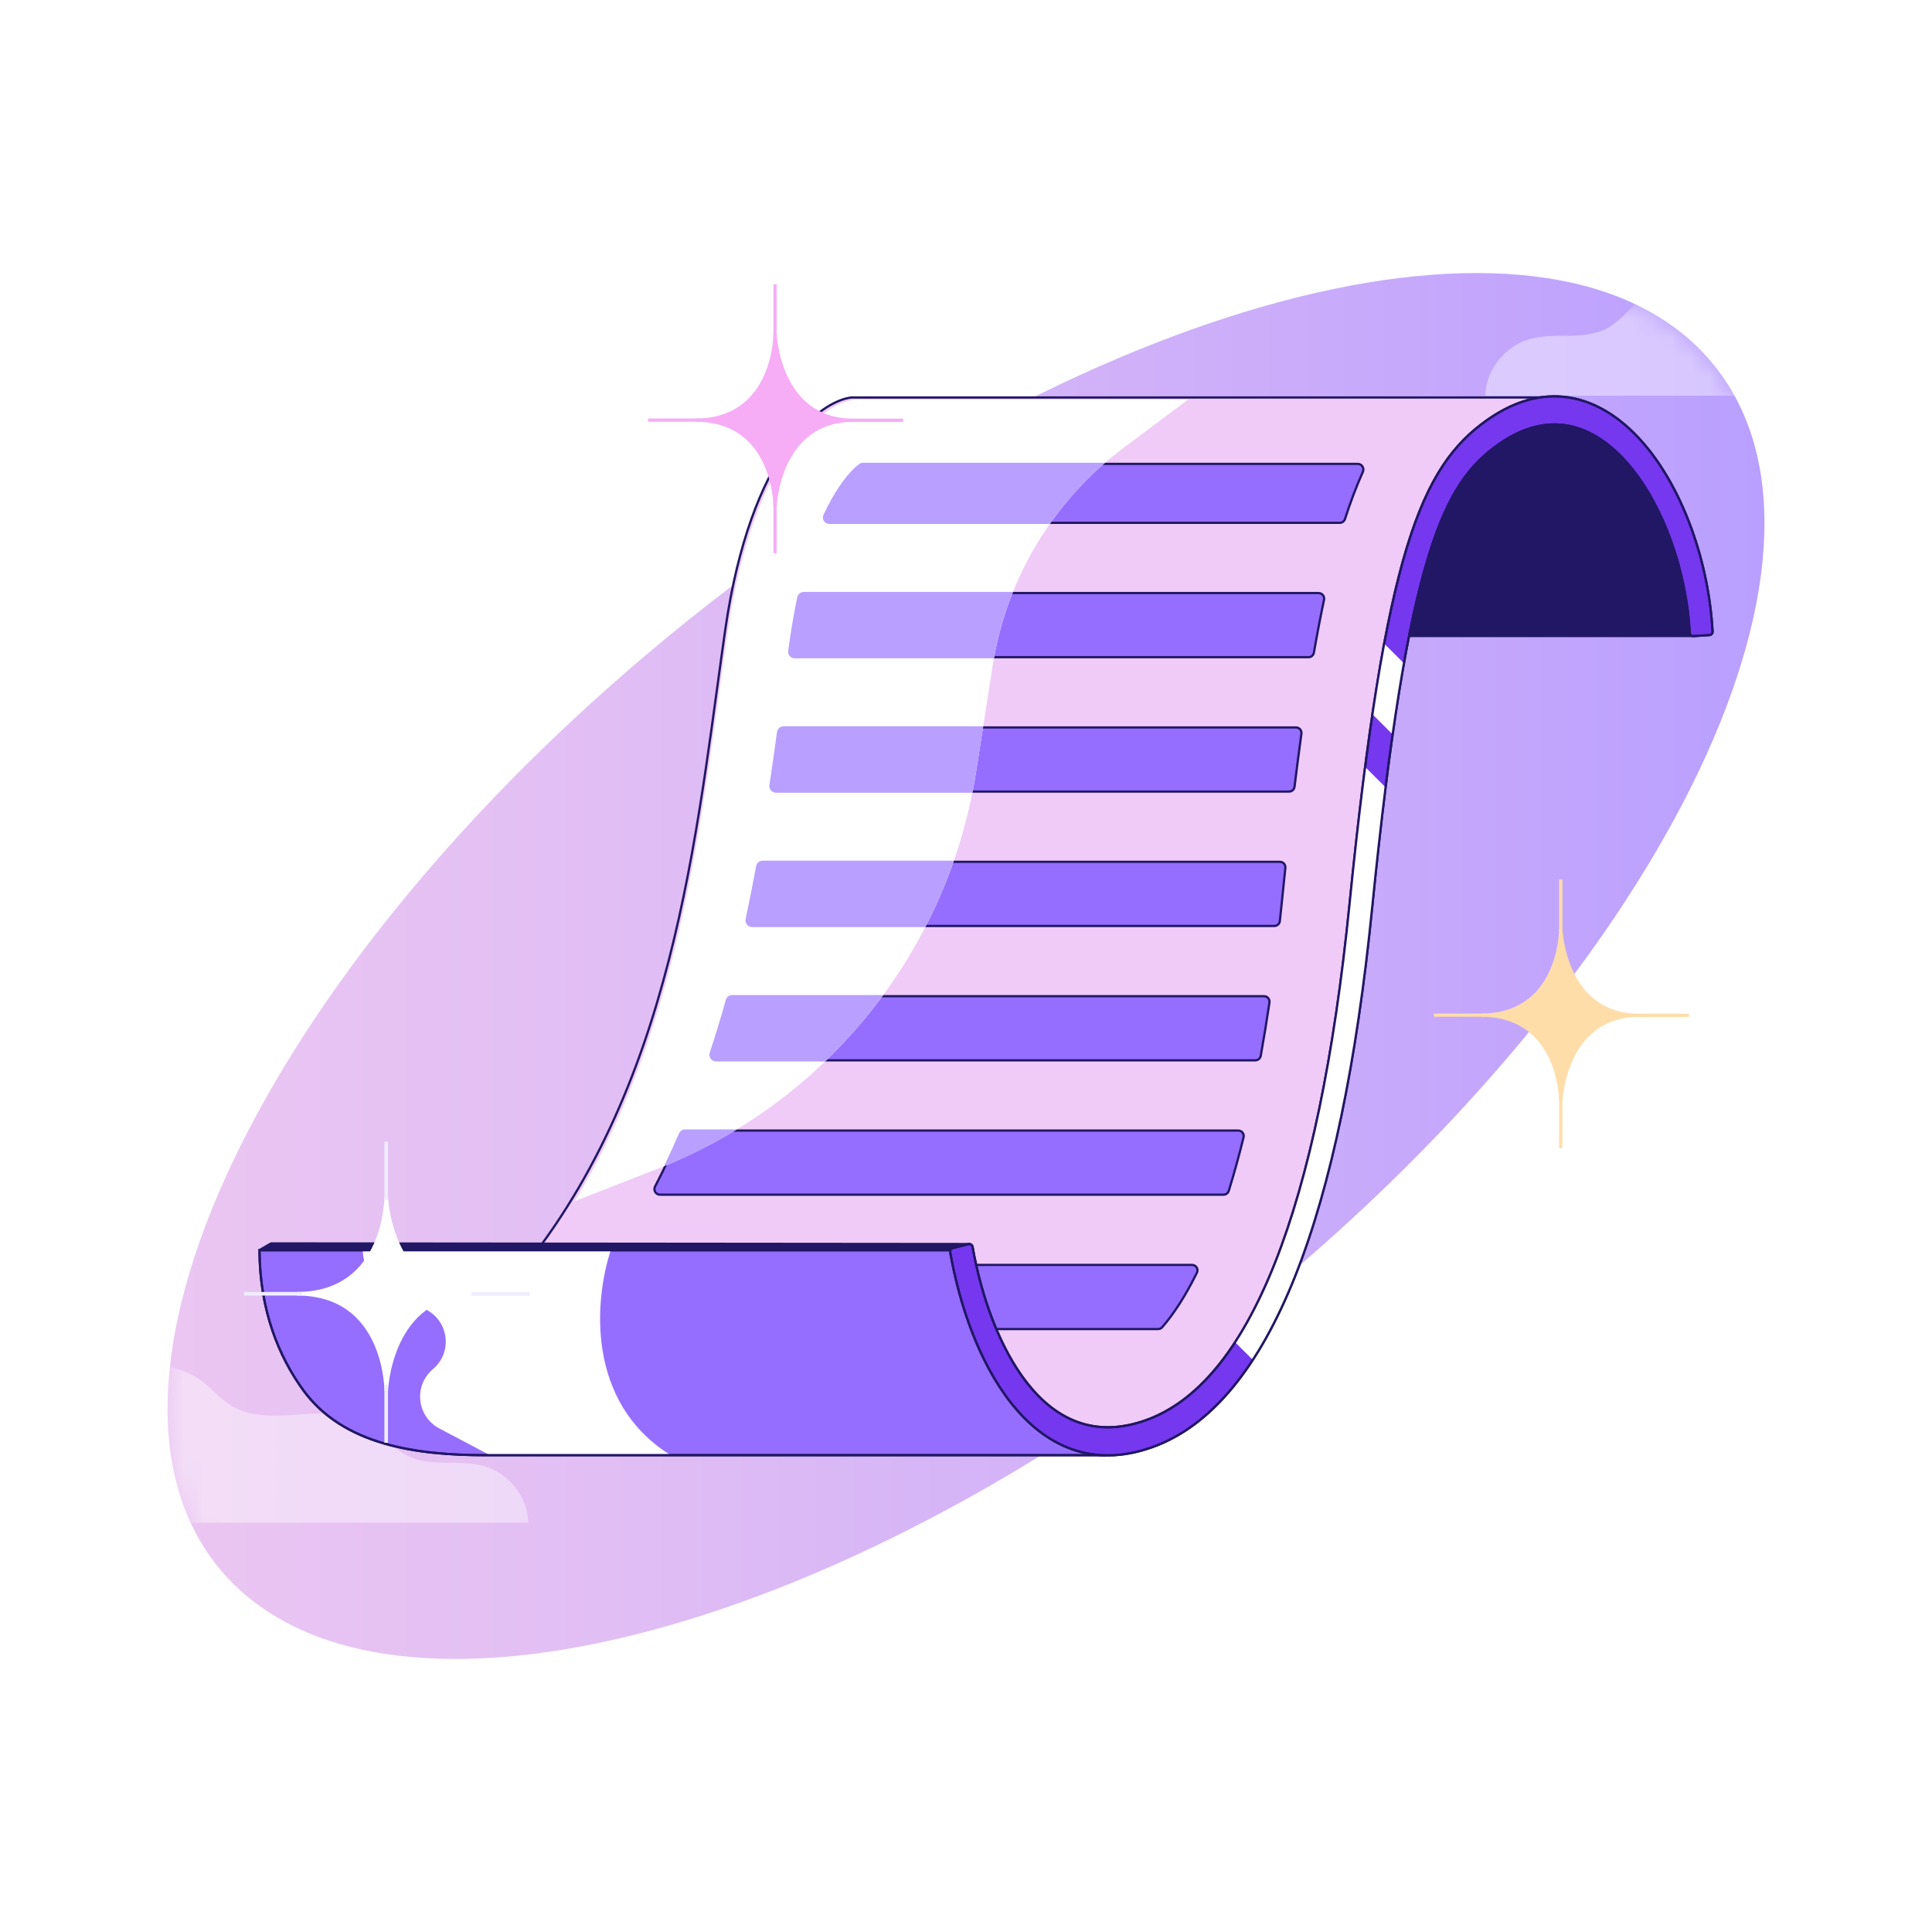 <svg width="100" height="100" viewBox="0 0 100 100" fill="none" xmlns="http://www.w3.org/2000/svg">
<g clip-path="url(#clip0_430_3531)">
<path d="M64.364 67.91C85.759 50.751 96.673 28.822 88.74 18.93C80.807 9.039 57.032 14.931 35.636 32.09C14.241 49.25 3.327 71.179 11.26 81.07C19.193 90.961 42.968 85.069 64.364 67.91Z" fill="url(#paint0_linear_430_3531)"/>
<mask id="mask0_430_3531" style="mask-type:alpha" maskUnits="userSpaceOnUse" x="8" y="14" width="84" height="72">
<path d="M64.364 67.91C85.759 50.751 96.673 28.822 88.74 18.93C80.807 9.039 57.032 14.931 35.636 32.09C14.241 49.25 3.327 71.179 11.26 81.07C19.193 90.961 42.968 85.069 64.364 67.91Z" fill="url(#paint1_linear_430_3531)"/>
</mask>
<g mask="url(#mask0_430_3531)">
<path opacity="0.41" d="M27.332 78.614C27.227 77.384 26.287 76.264 25.107 75.903C23.79 75.499 22.262 75.978 21.047 75.329C20.295 74.928 19.803 74.159 19.085 73.701C17.025 72.383 14.02 74.038 11.943 72.744C11.417 72.416 11.012 71.928 10.523 71.544C8.807 70.199 6.047 70.478 4.632 72.136C4.22 72.619 3.915 73.196 3.45 73.629C2.988 74.061 2.397 74.324 1.882 74.691C0.62 75.593 -0.133 77.268 -0.047 78.816H27.342L27.333 78.616L27.332 78.614Z" fill="white"/>
<path opacity="0.41" d="M76.893 20.28C76.998 19.05 77.938 17.93 79.118 17.569C80.434 17.166 81.963 17.644 83.178 16.995C83.93 16.594 84.421 15.825 85.139 15.367C87.2 14.049 90.204 15.704 92.281 14.411C92.808 14.082 93.213 13.594 93.701 13.21C95.418 11.866 98.178 12.144 99.593 13.802C100.004 14.286 100.309 14.862 100.774 15.296C101.236 15.727 101.828 15.991 102.343 16.357C103.604 17.259 104.358 18.934 104.271 20.482H76.883L76.891 20.282L76.893 20.28Z" fill="white"/>
</g>
</g>
<g clip-path="url(#clip1_430_3531)">
<g filter="url(#filter0_d_430_3531)">
<path d="M76.662 52.543C80.8 52.543 80.785 57.026 80.785 57.026C80.785 57.026 80.942 52.552 84.835 52.552C80.942 52.552 80.785 48.067 80.785 48.067C80.785 48.067 80.798 52.543 76.661 52.543H76.662Z" fill="#FFDDA9" stroke="#FFDDA9" stroke-width="0.167" stroke-miterlimit="10"/>
<path fill-rule="evenodd" clip-rule="evenodd" d="M80.867 45.515V48.206H80.7V45.515H80.867Z" fill="#FFDDA9"/>
<path fill-rule="evenodd" clip-rule="evenodd" d="M80.867 56.741V59.43H80.7V56.741H80.867Z" fill="#FFDDA9"/>
<path fill-rule="evenodd" clip-rule="evenodd" d="M87.415 52.635H84.723V52.468H87.415V52.635Z" fill="#FFDDA9"/>
<path fill-rule="evenodd" clip-rule="evenodd" d="M76.905 52.626H74.214V52.46H76.905V52.626Z" fill="#FFDDA9"/>
</g>
</g>
<path d="M87.527 32.92H72.766V31.229L73.942 26.943L76.191 23.385L78.402 21.922L80.459 21.323L82.886 21.922L85.309 24.287L86.645 27.16L87.527 31.369V32.92Z" fill="#211765" stroke="#211765" stroke-width="0.117"/>
<path d="M76.148 22.713L76.13 22.722L76.121 22.739L73.564 27.576L73.561 27.584L73.559 27.592L71.081 39.812L71.081 39.812L71.08 39.816L69.074 55.816L66.717 65.698L64.365 69.902L61.523 72.671L58.498 74.57H55.807L50.942 73.82L50.941 73.82L23.942 69.028C33.807 59.84 35.614 46.623 37.116 35.641C37.257 34.606 37.396 33.591 37.538 32.601C38.202 27.994 39.436 25.029 40.705 23.195C41.973 21.362 43.273 20.663 44.071 20.573H80.29L79.3 21.214L76.148 22.713Z" fill="#F0CBF7" stroke="#211765" stroke-width="0.117"/>
<path d="M34.161 61.837C33.945 61.837 33.806 61.607 33.906 61.414C34.372 60.516 34.802 59.606 35.2 58.69C35.245 58.585 35.349 58.517 35.463 58.517H64.091C64.275 58.517 64.411 58.689 64.367 58.867C64.124 59.851 63.868 60.775 63.6 61.639C63.563 61.757 63.453 61.837 63.329 61.837H34.161ZM37.064 54.882C36.869 54.882 36.731 54.69 36.792 54.503C37.094 53.594 37.37 52.682 37.624 51.772C37.658 51.648 37.771 51.562 37.9 51.562H65.425C65.599 51.562 65.732 51.716 65.707 51.887C65.565 52.844 65.415 53.764 65.256 54.648C65.232 54.784 65.114 54.882 64.976 54.882H37.064ZM38.931 47.927C38.748 47.927 38.613 47.759 38.651 47.58C38.848 46.66 39.028 45.746 39.193 44.842C39.218 44.706 39.337 44.607 39.475 44.607H66.246C66.415 44.607 66.548 44.754 66.53 44.922C66.475 45.442 66.421 45.972 66.366 46.513C66.327 46.905 66.287 47.292 66.245 47.674C66.229 47.818 66.107 47.927 65.962 47.927H38.931ZM40.166 40.972C39.992 40.972 39.858 40.817 39.883 40.644C40.023 39.71 40.152 38.794 40.276 37.898C40.295 37.757 40.416 37.652 40.559 37.652H67.077C67.251 37.652 67.384 37.805 67.361 37.977C67.24 38.849 67.122 39.763 67.005 40.721C66.988 40.864 66.866 40.972 66.722 40.972H40.166ZM41.137 34.017C40.964 34.017 40.831 33.864 40.855 33.693C40.883 33.491 40.912 33.29 40.941 33.091C41.054 32.306 41.183 31.584 41.325 30.919C41.353 30.789 41.468 30.697 41.602 30.697H68.252C68.434 30.697 68.57 30.865 68.532 31.044C68.352 31.892 68.178 32.802 68.008 33.78C67.984 33.917 67.865 34.017 67.726 34.017H41.137ZM42.932 27.062C42.727 27.062 42.592 26.855 42.676 26.672C42.968 26.044 43.26 25.544 43.531 25.151C43.977 24.507 44.328 24.198 44.52 24.057C44.563 24.026 44.616 24.01 44.672 24.01H70.278C70.488 24.01 70.628 24.231 70.541 24.425C70.211 25.162 69.904 25.97 69.617 26.862C69.579 26.981 69.468 27.062 69.344 27.062H42.932ZM61.7 65.472C61.909 65.472 62.045 65.687 61.953 65.873C61.342 67.113 60.734 68.029 60.156 68.697C60.104 68.758 60.027 68.792 59.946 68.792H31.449C31.292 68.792 31.164 68.664 31.164 68.507V65.757C31.164 65.599 31.292 65.472 31.45 65.472H61.7Z" fill="#956EFF" stroke="#211765" stroke-width="0.117"/>
<path d="M61.494 20.686L58.171 23.169C54.525 25.894 52.089 29.938 51.385 34.435L50.525 39.936C49.068 49.243 42.777 57.076 34.004 60.507L29.744 62.172C34.748 53.958 36.078 44.23 37.23 35.804C37.371 34.769 37.51 33.755 37.653 32.764C38.981 23.539 42.597 20.868 44.239 20.686H61.494Z" fill="white"/>
<path d="M38.139 58.458C36.946 59.185 35.686 59.823 34.369 60.361C34.641 59.799 34.9 59.234 35.146 58.666C35.201 58.54 35.325 58.458 35.463 58.458H38.139Z" fill="#B99FFF"/>
<path d="M45.715 51.503C44.814 52.732 43.807 53.883 42.706 54.941H37.064C36.829 54.941 36.663 54.709 36.737 54.485C37.038 53.577 37.314 52.666 37.568 51.756C37.609 51.607 37.745 51.503 37.9 51.503H45.715Z" fill="#B99FFF"/>
<path d="M49.371 44.548C48.959 45.733 48.465 46.881 47.895 47.986H38.931C38.711 47.986 38.548 47.782 38.594 47.568C38.791 46.648 38.971 45.735 39.136 44.831C39.166 44.667 39.308 44.548 39.475 44.548H49.371Z" fill="#B99FFF"/>
<path d="M50.891 37.593L50.524 39.935C50.467 40.303 50.402 40.668 50.33 41.031H40.166C39.956 41.031 39.795 40.843 39.826 40.635C39.965 39.702 40.094 38.785 40.218 37.89C40.241 37.72 40.387 37.593 40.559 37.593H50.891Z" fill="#B99FFF"/>
<path d="M52.429 30.638C51.987 31.74 51.656 32.891 51.445 34.076H41.137C40.928 34.076 40.768 33.891 40.797 33.684C40.826 33.483 40.854 33.282 40.883 33.083C40.996 32.297 41.126 31.573 41.268 30.907C41.301 30.75 41.441 30.638 41.602 30.638H52.429Z" fill="#B99FFF"/>
<path d="M57.198 23.952C56.112 24.892 55.152 25.958 54.336 27.121H42.932C42.686 27.121 42.52 26.87 42.624 26.647C42.916 26.017 43.209 25.514 43.483 25.118C43.932 24.469 44.288 24.155 44.486 24.01C44.54 23.97 44.605 23.952 44.672 23.952H57.198Z" fill="#B99FFF"/>
<path d="M13.471 64.681L14.031 64.359L50.117 64.391L49.822 65.579L23.756 66.468L13.794 65.463L13.471 64.681Z" fill="#211765" stroke="#211765" stroke-width="0.117"/>
<path d="M54.481 73.937L54.489 73.948L54.501 73.954L57.205 75.321H25.129C21.571 75.321 17.767 74.805 15.694 71.953C14.435 70.22 13.443 67.829 13.431 64.713H49.194L49.755 65.491L50.991 69.229L50.994 69.238L51 69.245L54.481 73.937Z" fill="#956EFF" stroke="#211765" stroke-width="0.117"/>
<g filter="url(#filter1_d_430_3531)">
<path d="M25.27 75.273H34.641C30.375 72.569 30.74 67.359 31.619 64.688H18.774C18.8 65.739 19.429 66.751 20.515 67.175L21.888 67.711C23.203 68.224 23.489 69.958 22.408 70.867C21.398 71.716 21.569 73.318 22.736 73.934L25.27 75.273Z" fill="white"/>
</g>
<path d="M54.481 73.937L54.489 73.948L54.501 73.954L57.205 75.321H25.129C21.571 75.321 17.767 74.805 15.694 71.953C14.435 70.22 13.443 67.829 13.431 64.713H49.194L49.755 65.491L50.991 69.229L50.994 69.238L51 69.245L54.481 73.937Z" stroke="#211765" stroke-width="0.117"/>
<path fill-rule="evenodd" clip-rule="evenodd" d="M81.26 22.053C80.148 21.82 78.907 22.054 77.567 22.998C76.137 24.005 74.972 25.41 73.925 28.843C72.862 32.327 71.939 37.848 71.016 47.042C70.221 54.951 68.906 61.347 67.039 66.043C65.172 70.74 62.717 73.818 59.618 74.914C56.51 76.014 54.083 74.823 52.348 72.636C50.675 70.529 49.654 67.52 49.179 64.8C49.164 64.712 49.219 64.627 49.306 64.605L50.127 64.396C50.225 64.371 50.322 64.435 50.34 64.534C50.788 67.075 51.733 69.781 53.191 71.619C54.654 73.462 56.642 74.453 59.293 73.516C61.952 72.575 64.194 69.893 65.98 65.403C67.765 60.911 69.058 54.694 69.845 46.863C70.769 37.659 71.705 31.989 72.82 28.331C73.951 24.621 75.284 22.93 76.982 21.735C78.534 20.641 80.05 20.323 81.458 20.619C82.858 20.913 84.101 21.804 85.136 23.027C87.16 25.422 88.457 29.173 88.642 32.693C88.647 32.786 88.576 32.865 88.482 32.872L87.647 32.926C87.551 32.932 87.468 32.858 87.463 32.762C87.29 29.572 86.104 26.188 84.319 24.077C83.416 23.009 82.379 22.288 81.26 22.053Z" fill="#7538EE" stroke="#211765" stroke-width="0.117"/>
<path d="M64.844 70.388L63.928 69.472C64.667 68.338 65.352 66.982 65.98 65.403C67.765 60.911 69.058 54.694 69.845 46.863C70.114 44.187 70.383 41.81 70.658 39.695L71.718 40.754C71.482 42.633 71.249 44.721 71.016 47.042C70.221 54.951 68.906 61.347 67.039 66.043C66.381 67.698 65.651 69.151 64.844 70.388Z" fill="white"/>
<path d="M72.667 34.333C72.469 35.443 72.275 36.666 72.083 38.016L71.036 36.969C71.235 35.631 71.437 34.416 71.644 33.31L72.667 34.333Z" fill="white"/>
<path fill-rule="evenodd" clip-rule="evenodd" d="M81.26 22.053C80.148 21.82 78.907 22.054 77.567 22.998C76.137 24.005 74.972 25.41 73.925 28.843C72.862 32.327 71.939 37.848 71.016 47.042C70.221 54.951 68.906 61.347 67.039 66.043C65.172 70.74 62.717 73.818 59.618 74.914C56.51 76.014 54.083 74.823 52.348 72.636C50.675 70.529 49.654 67.52 49.179 64.8C49.164 64.712 49.219 64.627 49.306 64.605L50.127 64.396C50.225 64.371 50.322 64.435 50.34 64.534C50.788 67.075 51.733 69.781 53.191 71.619C54.654 73.462 56.642 74.453 59.293 73.516C61.952 72.575 64.194 69.893 65.98 65.403C67.765 60.911 69.058 54.694 69.845 46.863C70.769 37.659 71.705 31.989 72.82 28.331C73.951 24.621 75.284 22.93 76.982 21.735C78.534 20.641 80.05 20.323 81.458 20.619C82.858 20.913 84.101 21.804 85.136 23.027C87.16 25.422 88.457 29.173 88.642 32.693C88.647 32.786 88.575 32.865 88.482 32.872L87.647 32.926C87.551 32.932 87.468 32.858 87.463 32.762C87.29 29.572 86.104 26.188 84.319 24.077C83.416 23.009 82.379 22.288 81.26 22.053Z" stroke="#211765" stroke-width="0.117"/>
<g clip-path="url(#clip2_430_3531)">
<g filter="url(#filter2_d_430_3531)">
<path d="M15.374 66.964C20.007 66.964 19.991 71.984 19.991 71.984C19.991 71.984 20.167 66.974 24.527 66.974C20.167 66.974 19.991 61.952 19.991 61.952C19.991 61.952 20.005 66.964 15.372 66.964H15.374Z" fill="white" stroke="white" stroke-width="0.187" stroke-miterlimit="10"/>
<path fill-rule="evenodd" clip-rule="evenodd" d="M20.082 59.094V62.108H19.896V59.094H20.082Z" fill="#EFEDFF"/>
<path fill-rule="evenodd" clip-rule="evenodd" d="M20.082 71.665V74.677H19.896V71.665H20.082Z" fill="#EFEDFF"/>
<path fill-rule="evenodd" clip-rule="evenodd" d="M27.415 67.067H24.401V66.881H27.415V67.067Z" fill="#EFEDFF"/>
<path fill-rule="evenodd" clip-rule="evenodd" d="M15.645 67.058H12.632V66.871H15.645V67.058Z" fill="#EFEDFF"/>
</g>
</g>
<g clip-path="url(#clip3_430_3531)">
<g filter="url(#filter3_d_430_3531)">
<path d="M35.994 21.745C40.131 21.745 40.117 26.227 40.117 26.227C40.117 26.227 40.273 21.753 44.167 21.753C40.273 21.753 40.117 17.269 40.117 17.269C40.117 17.269 40.129 21.745 35.992 21.745H35.994Z" fill="#F7ACF6" stroke="#F7ACF6" stroke-width="0.167" stroke-miterlimit="10"/>
<path fill-rule="evenodd" clip-rule="evenodd" d="M40.198 14.717V17.408H40.032V14.717H40.198Z" fill="#F7ACF6"/>
<path fill-rule="evenodd" clip-rule="evenodd" d="M40.198 25.942V28.632H40.032V25.942H40.198Z" fill="#F7ACF6"/>
<path fill-rule="evenodd" clip-rule="evenodd" d="M46.746 21.837H44.054V21.67H46.746V21.837Z" fill="#F7ACF6"/>
<path fill-rule="evenodd" clip-rule="evenodd" d="M36.236 21.828H33.545V21.661H36.236V21.828Z" fill="#F7ACF6"/>
</g>
</g>
<defs>
<filter id="filter0_d_430_3531" x="72.543" y="43.844" width="16.543" height="17.257" filterUnits="userSpaceOnUse" color-interpolation-filters="sRGB">
<feFlood flood-opacity="0" result="BackgroundImageFix"/>
<feColorMatrix in="SourceAlpha" type="matrix" values="0 0 0 0 0 0 0 0 0 0 0 0 0 0 0 0 0 0 127 0" result="hardAlpha"/>
<feOffset/>
<feGaussianBlur stdDeviation="0.835"/>
<feColorMatrix type="matrix" values="0 0 0 0 1 0 0 0 0 0.867 0 0 0 0 0.663 0 0 0 0.75 0"/>
<feBlend mode="normal" in2="BackgroundImageFix" result="effect1_dropShadow_430_3531"/>
<feBlend mode="normal" in="SourceGraphic" in2="effect1_dropShadow_430_3531" result="shape"/>
</filter>
<filter id="filter1_d_430_3531" x="17.055" y="62.969" width="19.305" height="14.024" filterUnits="userSpaceOnUse" color-interpolation-filters="sRGB">
<feFlood flood-opacity="0" result="BackgroundImageFix"/>
<feColorMatrix in="SourceAlpha" type="matrix" values="0 0 0 0 0 0 0 0 0 0 0 0 0 0 0 0 0 0 127 0" result="hardAlpha"/>
<feOffset/>
<feGaussianBlur stdDeviation="0.86"/>
<feComposite in2="hardAlpha" operator="out"/>
<feColorMatrix type="matrix" values="0 0 0 0 1 0 0 0 0 1 0 0 0 0 1 0 0 0 1 0"/>
<feBlend mode="normal" in2="BackgroundImageFix" result="effect1_dropShadow_430_3531"/>
<feBlend mode="normal" in="SourceGraphic" in2="effect1_dropShadow_430_3531" result="shape"/>
</filter>
<filter id="filter2_d_430_3531" x="10.761" y="57.224" width="18.523" height="19.323" filterUnits="userSpaceOnUse" color-interpolation-filters="sRGB">
<feFlood flood-opacity="0" result="BackgroundImageFix"/>
<feColorMatrix in="SourceAlpha" type="matrix" values="0 0 0 0 0 0 0 0 0 0 0 0 0 0 0 0 0 0 127 0" result="hardAlpha"/>
<feOffset/>
<feGaussianBlur stdDeviation="0.935"/>
<feColorMatrix type="matrix" values="0 0 0 0 0.937 0 0 0 0 0.929 0 0 0 0 1 0 0 0 0.75 0"/>
<feBlend mode="normal" in2="BackgroundImageFix" result="effect1_dropShadow_430_3531"/>
<feBlend mode="normal" in="SourceGraphic" in2="effect1_dropShadow_430_3531" result="shape"/>
</filter>
<filter id="filter3_d_430_3531" x="31.874" y="13.046" width="16.543" height="17.257" filterUnits="userSpaceOnUse" color-interpolation-filters="sRGB">
<feFlood flood-opacity="0" result="BackgroundImageFix"/>
<feColorMatrix in="SourceAlpha" type="matrix" values="0 0 0 0 0 0 0 0 0 0 0 0 0 0 0 0 0 0 127 0" result="hardAlpha"/>
<feOffset/>
<feGaussianBlur stdDeviation="0.835"/>
<feColorMatrix type="matrix" values="0 0 0 0 0.969 0 0 0 0 0.675 0 0 0 0 0.965 0 0 0 0.75 0"/>
<feBlend mode="normal" in2="BackgroundImageFix" result="effect1_dropShadow_430_3531"/>
<feBlend mode="normal" in="SourceGraphic" in2="effect1_dropShadow_430_3531" result="shape"/>
</filter>
<linearGradient id="paint0_linear_430_3531" x1="8.669" y1="50.002" x2="91.328" y2="50.002" gradientUnits="userSpaceOnUse">
<stop stop-color="#EBC6F2"/>
<stop offset="0.3" stop-color="#E0BDF4"/>
<stop offset="0.82" stop-color="#C4A7FC"/>
<stop offset="1" stop-color="#B99FFF"/>
</linearGradient>
<linearGradient id="paint1_linear_430_3531" x1="8.669" y1="50.002" x2="91.328" y2="50.002" gradientUnits="userSpaceOnUse">
<stop stop-color="#EBC6F2"/>
<stop offset="0.3" stop-color="#E0BDF4"/>
<stop offset="0.82" stop-color="#C4A7FC"/>
<stop offset="1" stop-color="#B99FFF"/>
</linearGradient>
<clipPath id="clip0_430_3531">
<rect width="100" height="100" fill="white"/>
</clipPath>
<clipPath id="clip1_430_3531">
<rect width="14.243" height="15.013" fill="white" transform="translate(73.688 45.02)"/>
</clipPath>
<clipPath id="clip2_430_3531">
<rect width="15.95" height="16.813" fill="white" transform="translate(12.043 58.539)"/>
</clipPath>
<clipPath id="clip3_430_3531">
<rect width="14.243" height="15.013" fill="white" transform="translate(33.019 14.221)"/>
</clipPath>
</defs>
</svg>